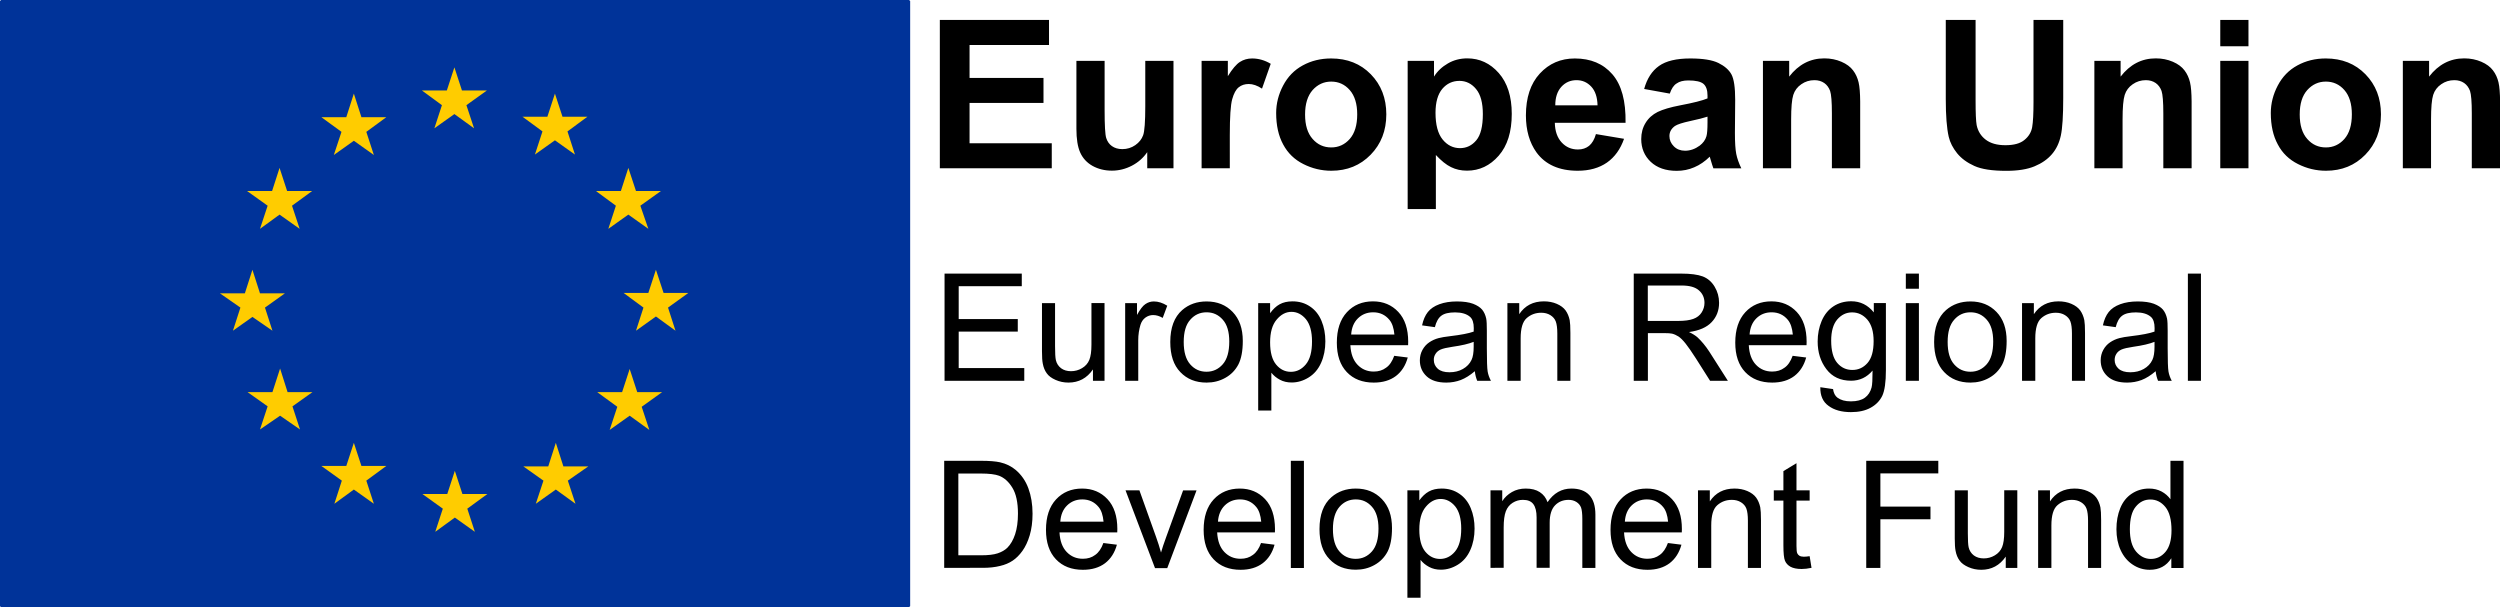 <?xml version="1.0" encoding="utf-8"?>
<!-- Generator: Adobe Illustrator 26.1.0, SVG Export Plug-In . SVG Version: 6.00 Build 0)  -->
<svg version="1.1" id="Layer_1" xmlns="http://www.w3.org/2000/svg" xmlns:xlink="http://www.w3.org/1999/xlink" x="0px" y="0px"
	 viewBox="0 0 2809.8 682.5" style="enable-background:new 0 0 2809.8 682.5;" xml:space="preserve">
<style type="text/css">
	.st0{fill:#003399;}
	.st1{fill:none;stroke:#003399;stroke-width:2.5;stroke-miterlimit:1;}
	.st2{fill:#FFCC00;}
</style>
<g>
	<path d="M1056.3,189.1V22.4H1179v28.2h-89.3v37h83.1v28.1h-83.1V161h92.4v28.1H1056.3z M1289.4,189.1V171
		c-4.4,6.4-10.1,11.5-17.2,15.2c-7.1,3.7-14.6,5.6-22.5,5.6c-8.1,0-15.3-1.8-21.7-5.3c-6.4-3.6-11-8.6-13.9-15
		c-2.9-6.4-4.3-15.4-4.3-26.7V68.4h31.7v55.5c0,17,0.6,27.4,1.8,31.2c1.2,3.8,3.3,6.9,6.4,9.1c3.1,2.2,7,3.4,11.7,3.4
		c5.4,0,10.3-1.5,14.6-4.5c4.3-3,7.2-6.7,8.8-11.1c1.6-4.4,2.4-15.3,2.4-32.6V68.4h31.7v120.7H1289.4z M1382.2,189.1h-31.7V68.4
		h29.5v17.2c5-8.1,9.6-13.5,13.6-16c4-2.6,8.6-3.9,13.7-3.9c7.2,0,14.2,2,20.9,6l-9.8,27.9c-5.3-3.5-10.3-5.2-14.9-5.2
		c-4.4,0-8.2,1.2-11.3,3.7c-3.1,2.5-5.5,6.9-7.3,13.4c-1.8,6.4-2.7,19.9-2.7,40.5V189.1z M1434.3,127c0-10.6,2.6-20.9,7.8-30.8
		c5.2-9.9,12.5-17.5,22.1-22.7c9.5-5.2,20.1-7.8,31.9-7.8c18.1,0,33,5.9,44.6,17.8c11.6,11.9,17.4,26.9,17.4,45
		c0,18.3-5.9,33.4-17.6,45.4c-11.7,12-26.4,18-44.2,18c-11,0-21.5-2.5-31.4-7.5c-10-5-17.5-12.3-22.7-22
		C1436.9,152.7,1434.3,140.9,1434.3,127L1434.3,127z M1466.8,128.7c0,12,2.8,21.1,8.5,27.5c5.6,6.4,12.6,9.5,20.9,9.5
		c8.3,0,15.2-3.2,20.8-9.5c5.6-6.4,8.4-15.6,8.4-27.7c0-11.8-2.8-20.9-8.4-27.3c-5.6-6.4-12.6-9.5-20.8-9.5
		c-8.3,0-15.2,3.2-20.9,9.5C1469.7,107.6,1466.8,116.7,1466.8,128.7L1466.8,128.7z M1582.1,68.4h29.6v17.7c3.8-6.1,9-11,15.6-14.8
		c6.5-3.8,13.8-5.7,21.8-5.7c13.9,0,25.7,5.5,35.4,16.5c9.7,11,14.6,26.3,14.6,45.9c0,20.2-4.9,35.8-14.7,47
		c-9.8,11.2-21.6,16.8-35.6,16.8c-6.6,0-12.6-1.3-18-4c-5.4-2.6-11-7.2-17-13.6V235h-31.7V68.4z M1613.4,126.7
		c0,13.6,2.7,23.6,8,30.1c5.3,6.5,11.9,9.7,19.5,9.7c7.4,0,13.5-3,18.4-8.9c4.9-5.9,7.3-15.7,7.3-29.3c0-12.7-2.5-22.1-7.6-28.2
		c-5-6.1-11.3-9.2-18.7-9.2c-7.7,0-14.2,3-19.3,9C1616,105.9,1613.4,114.9,1613.4,126.7L1613.4,126.7z M1793.7,150.7l31.6,5.3
		c-4.1,11.7-10.5,20.6-19.2,26.7c-8.8,6.1-19.7,9.2-32.9,9.2c-20.8,0-36.3-6.9-46.3-20.6c-7.9-11-11.9-24.9-11.9-41.6
		c0-20,5.2-35.7,15.6-47c10.4-11.3,23.5-17,39.4-17c17.8,0,31.9,5.9,42.2,17.8c10.3,11.9,15.2,30,14.8,54.5h-79.5
		c0.2,9.5,2.8,16.8,7.7,22.1c4.9,5.3,11,7.9,18.3,7.9c5,0,9.1-1.4,12.5-4.1C1789.4,161.1,1792,156.7,1793.7,150.7L1793.7,150.7z
		 M1795.5,118.4c-0.2-9.2-2.6-16.3-7.1-21.1c-4.5-4.8-10-7.2-16.5-7.2c-6.9,0-12.6,2.5-17.2,7.6c-4.5,5.1-6.7,12-6.7,20.7H1795.5z
		 M1876.7,105.2l-28.8-5.2c3.2-11.7,8.8-20.3,16.7-25.9c7.9-5.6,19.6-8.4,35.2-8.4c14.1,0,24.7,1.7,31.6,5.1
		c6.9,3.4,11.8,7.7,14.6,12.8c2.8,5.2,4.2,14.7,4.2,28.6l-0.3,37.3c0,10.6,0.5,18.4,1.5,23.5c1,5,2.9,10.4,5.7,16.2h-31.4
		c-0.8-2.1-1.8-5.3-3-9.4c-0.5-1.9-0.9-3.1-1.1-3.7c-5.4,5.3-11.2,9.3-17.4,11.9c-6.2,2.7-12.8,4-19.7,4c-12.3,0-22.1-3.4-29.2-10.1
		c-7.1-6.7-10.7-15.3-10.7-25.6c0-6.8,1.6-12.9,4.9-18.2c3.2-5.3,7.8-9.4,13.6-12.3c5.8-2.8,14.2-5.3,25.2-7.4
		c14.8-2.8,25.1-5.4,30.8-7.8v-3.2c0-6.1-1.5-10.5-4.5-13.1c-3-2.6-8.7-3.9-17-3.9c-5.6,0-10,1.1-13.2,3.4
		C1881.2,95.7,1878.6,99.6,1876.7,105.2L1876.7,105.2z M1919.1,131.1c-4.1,1.4-10.5,3-19.3,4.9c-8.8,1.9-14.6,3.8-17.3,5.6
		c-4.1,3-6.2,6.7-6.2,11.3c0,4.5,1.7,8.3,5,11.6c3.3,3.3,7.5,4.9,12.6,4.9c5.7,0,11.2-1.9,16.4-5.7c3.8-2.9,6.4-6.4,7.6-10.6
		c0.8-2.7,1.2-7.9,1.2-15.6V131.1z M2090.6,189.1h-31.7v-61.6c0-13-0.7-21.5-2-25.3c-1.4-3.8-3.6-6.8-6.6-8.9
		c-3.1-2.1-6.7-3.2-11-3.2c-5.5,0-10.4,1.5-14.8,4.6c-4.4,3-7.4,7-9,12c-1.6,5-2.4,14.3-2.4,27.7v54.7h-31.7V68.4h29.5v17.7
		c10.5-13.6,23.6-20.5,39.5-20.5c7,0,13.4,1.3,19.2,3.8c5.8,2.5,10.2,5.8,13.1,9.7c3,3.9,5,8.4,6.2,13.4c1.2,5,1.7,12.2,1.8,21.5
		V189.1z M2187,22.4h33.4v90.3c0,14.3,0.4,23.6,1.2,27.9c1.4,6.8,4.8,12.3,10.2,16.4c5.4,4.1,12.7,6.2,22.1,6.2
		c9.5,0,16.6-1.9,21.4-5.9c4.8-3.9,7.7-8.7,8.7-14.4c1-5.7,1.5-15.1,1.5-28.3V22.4h33.4V110c0,20-0.9,34.2-2.7,42.4
		c-1.8,8.3-5.1,15.2-10,20.9c-4.9,5.7-11.3,10.2-19.5,13.6c-8.1,3.4-18.7,5.1-31.8,5.1c-15.8,0-27.8-1.8-35.9-5.5
		c-8.2-3.7-14.6-8.4-19.4-14.3c-4.7-5.9-7.9-12-9.4-18.5c-2.2-9.6-3.3-23.6-3.3-42.3V22.4z M2463.1,189.1h-31.7v-61.6
		c0-13-0.7-21.5-2-25.3c-1.4-3.8-3.6-6.8-6.6-8.9c-3.1-2.1-6.7-3.2-11-3.2c-5.5,0-10.4,1.5-14.8,4.6c-4.4,3-7.4,7-9,12
		c-1.6,5-2.4,14.3-2.4,27.7v54.7h-31.7V68.4h29.5v17.7c10.5-13.6,23.6-20.5,39.5-20.5c7,0,13.4,1.3,19.2,3.8
		c5.8,2.5,10.2,5.8,13.1,9.7c3,3.9,5,8.4,6.2,13.4c1.2,5,1.7,12.2,1.8,21.5V189.1z M2495.4,52V22.4h31.7V52H2495.4z M2495.4,189.1
		V68.4h31.7v120.7H2495.4z M2552.2,127c0-10.6,2.6-20.9,7.8-30.8c5.2-9.9,12.5-17.5,22.1-22.7c9.5-5.2,20.1-7.8,31.9-7.8
		c18.1,0,33,5.9,44.6,17.8c11.6,11.9,17.4,26.9,17.4,45c0,18.3-5.9,33.4-17.6,45.4c-11.7,12-26.4,18-44.2,18
		c-11,0-21.5-2.5-31.4-7.5c-10-5-17.6-12.3-22.7-22C2554.8,152.7,2552.2,140.9,2552.2,127L2552.2,127z M2584.7,128.7
		c0,12,2.8,21.1,8.5,27.5c5.6,6.4,12.6,9.5,20.9,9.5c8.3,0,15.2-3.2,20.8-9.5c5.6-6.4,8.4-15.6,8.4-27.7c0-11.8-2.8-20.9-8.4-27.3
		c-5.6-6.4-12.6-9.5-20.8-9.5c-8.3,0-15.2,3.2-20.9,9.5C2587.5,107.6,2584.7,116.7,2584.7,128.7L2584.7,128.7z M2809.8,189.1h-31.7
		v-61.6c0-13-0.7-21.5-2-25.3c-1.4-3.8-3.6-6.8-6.6-8.9c-3.1-2.1-6.7-3.2-11-3.2c-5.5,0-10.4,1.5-14.8,4.6c-4.4,3-7.4,7-9,12
		c-1.6,5-2.4,14.3-2.4,27.7v54.7h-31.7V68.4h29.5v17.7c10.5-13.6,23.6-20.5,39.5-20.5c7,0,13.4,1.3,19.2,3.8
		c5.8,2.5,10.2,5.8,13.1,9.7c3,3.9,5,8.4,6.2,13.4c1.2,5,1.7,12.2,1.8,21.5V189.1z"/>
	<path d="M1061.6,428V307.5h86.8v14.2h-70.9v36.9h66.4v14.1h-66.4v41h73.7V428H1061.6z M1228.4,428v-12.8
		c-6.8,9.9-16,14.8-27.6,14.8c-5.1,0-9.9-1-14.4-3c-4.5-2-7.8-4.4-9.9-7.4c-2.2-3-3.7-6.6-4.5-11c-0.6-2.9-0.9-7.5-0.9-13.8v-54.1
		h14.7v48.4c0,7.7,0.3,12.9,0.9,15.6c0.9,3.9,2.9,6.9,5.9,9.2c3,2.2,6.7,3.3,11.1,3.3c4.4,0,8.6-1.1,12.4-3.4
		c3.9-2.3,6.6-5.4,8.2-9.3c1.6-3.9,2.4-9.6,2.4-17.1v-46.8h14.7V428H1228.4z M1264.6,428v-87.3h13.3V354c3.4-6.2,6.5-10.3,9.4-12.2
		c2.9-2,6-3,9.5-3c5,0,10,1.6,15.1,4.8l-5.1,13.7c-3.6-2.1-7.2-3.2-10.8-3.2c-3.2,0-6.1,1-8.7,2.9c-2.6,1.9-4.4,4.6-5.5,8.1
		c-1.6,5.3-2.5,11-2.5,17.3V428H1264.6z M1315.3,384.4c0-16.2,4.5-28.1,13.4-35.9c7.5-6.5,16.6-9.7,27.4-9.7
		c12,0,21.7,3.9,29.3,11.8c7.6,7.9,11.4,18.7,11.4,32.6c0,11.2-1.7,20.1-5,26.5c-3.4,6.4-8.2,11.4-14.7,15c-6.4,3.6-13.4,5.3-21,5.3
		c-12.2,0-22-3.9-29.5-11.8C1319,410.4,1315.3,399.1,1315.3,384.4L1315.3,384.4z M1330.4,384.4c0,11.2,2.4,19.5,7.3,25.1
		c4.9,5.6,11,8.3,18.3,8.3c7.3,0,13.4-2.8,18.3-8.4c4.9-5.6,7.3-14.1,7.3-25.6c0-10.8-2.4-19-7.3-24.5c-4.9-5.6-11-8.3-18.2-8.3
		c-7.4,0-13.5,2.8-18.3,8.3C1332.8,364.8,1330.4,373.2,1330.4,384.4L1330.4,384.4z M1414.1,461.4V340.7h13.4v11.3
		c3.2-4.4,6.7-7.8,10.7-10c4-2.2,8.8-3.3,14.5-3.3c7.4,0,14,1.9,19.7,5.8c5.7,3.8,10,9.2,12.9,16.2c2.9,7,4.3,14.6,4.3,23
		c0,8.9-1.6,17-4.8,24.1c-3.2,7.2-7.8,12.6-13.9,16.4c-6.1,3.8-12.5,5.7-19.2,5.7c-4.9,0-9.3-1-13.2-3.1c-3.9-2.1-7.1-4.7-9.6-7.9
		v42.5H1414.1z M1427.5,384.9c0,11.2,2.3,19.5,6.8,24.9c4.5,5.4,10,8.1,16.5,8.1c6.6,0,12.2-2.8,16.8-8.3c4.7-5.6,7-14.2,7-25.8
		c0-11.1-2.3-19.4-6.8-25c-4.6-5.5-10-8.3-16.3-8.3c-6.3,0-11.8,2.9-16.7,8.8C1429.9,365.1,1427.5,373.6,1427.5,384.9L1427.5,384.9z
		 M1567,399.9l15.2,1.9c-2.4,8.9-6.9,15.9-13.3,20.8c-6.5,4.9-14.8,7.4-24.9,7.4c-12.7,0-22.8-3.9-30.3-11.8
		c-7.5-7.9-11.2-18.9-11.2-33.1c0-14.7,3.8-26.1,11.3-34.2c7.5-8.1,17.3-12.2,29.3-12.2c11.6,0,21.1,4,28.5,11.9
		c7.4,7.9,11.1,19.1,11.1,33.5c0,0.9,0,2.2-0.1,3.9h-64.9c0.5,9.6,3.2,16.9,8.1,22c4.9,5.1,10.9,7.6,18.2,7.6c5.4,0,10-1.4,13.8-4.3
		C1561.7,410.7,1564.8,406.1,1567,399.9L1567,399.9z M1518.6,376h48.6c-0.7-7.3-2.5-12.8-5.6-16.5c-4.7-5.7-10.8-8.5-18.3-8.5
		c-6.8,0-12.5,2.3-17.1,6.8C1521.6,362.3,1519.1,368.4,1518.6,376L1518.6,376z M1657.6,417.2c-5.5,4.7-10.7,7.9-15.8,9.9
		c-5.1,1.9-10.5,2.9-16.3,2.9c-9.6,0-16.9-2.3-22-7c-5.1-4.7-7.7-10.7-7.7-18c0-4.3,1-8.2,2.9-11.7c1.9-3.5,4.5-6.4,7.6-8.5
		c3.1-2.1,6.7-3.8,10.6-4.8c2.9-0.8,7.3-1.5,13.1-2.2c11.9-1.4,20.7-3.1,26.3-5.1c0.1-2,0.1-3.3,0.1-3.9c0-6-1.4-10.3-4.2-12.7
		c-3.8-3.3-9.4-5-16.8-5c-6.9,0-12.1,1.2-15.4,3.7c-3.3,2.4-5.8,6.8-7.3,12.9l-14.4-2c1.3-6.2,3.5-11.2,6.5-15c3-3.8,7.3-6.7,13-8.8
		c5.7-2.1,12.3-3.1,19.7-3.1c7.4,0,13.5,0.9,18.1,2.6c4.6,1.8,8,4,10.2,6.6c2.2,2.7,3.7,6,4.6,10.1c0.5,2.5,0.7,7.1,0.7,13.6v19.7
		c0,13.8,0.3,22.4,0.9,26.1c0.6,3.6,1.9,7.1,3.7,10.5h-15.4C1659,424.9,1658,421.3,1657.6,417.2L1657.6,417.2z M1656.3,384.2
		c-5.4,2.2-13.4,4.1-24.1,5.6c-6.1,0.9-10.3,1.9-12.9,3c-2.5,1.1-4.5,2.7-5.8,4.8c-1.4,2.1-2.1,4.5-2,7c0,3.9,1.5,7.2,4.5,9.9
		c3,2.6,7.3,3.9,13.1,3.9c5.7,0,10.7-1.2,15.1-3.7c4.4-2.5,7.7-5.9,9.7-10.2c1.6-3.3,2.4-8.3,2.4-14.8V384.2z M1694.2,428v-87.3
		h13.3v12.4c6.4-9.6,15.6-14.4,27.7-14.4c5.2,0,10.1,0.9,14.5,2.8c4.4,1.9,7.7,4.4,9.9,7.4c2.2,3.1,3.7,6.7,4.6,10.9
		c0.5,2.7,0.8,7.5,0.8,14.4V428h-14.7v-53.1c0-6-0.6-10.5-1.7-13.5c-1.1-3-3.2-5.4-6.1-7.2c-2.9-1.8-6.3-2.7-10.3-2.7
		c-6.3,0-11.7,2-16.3,6c-4.6,4-6.8,11.6-6.8,22.8V428H1694.2z M1836.2,428V307.5h53.2c10.7,0,18.8,1.1,24.4,3.2
		c5.6,2.2,10,6,13.3,11.5c3.3,5.5,5,11.5,5,18.2c0,8.5-2.8,15.8-8.3,21.6c-5.5,5.9-14,9.6-25.5,11.2c4.2,2,7.4,4,9.6,6
		c4.6,4.3,9,9.6,13.2,16L1942,428h-20l-15.9-25.1c-4.6-7.2-8.5-12.8-11.5-16.6c-3-3.8-5.7-6.5-8.1-8.1c-2.4-1.5-4.8-2.6-7.2-3.2
		c-1.8-0.4-4.8-0.6-8.8-0.6h-18.4V428H1836.2z M1852.1,360.7h34.1c7.3,0,12.9-0.8,17-2.3c4.1-1.5,7.2-3.9,9.3-7.2
		c2.1-3.3,3.2-6.9,3.2-10.8c0-5.7-2.1-10.4-6.2-14c-4.1-3.7-10.6-5.5-19.5-5.5h-38V360.7z M2014.8,399.9l15.2,1.9
		c-2.4,8.9-6.9,15.9-13.3,20.8c-6.5,4.9-14.8,7.4-24.9,7.4c-12.7,0-22.8-3.9-30.3-11.8c-7.5-7.9-11.2-18.9-11.2-33.1
		c0-14.7,3.8-26.1,11.3-34.2c7.5-8.1,17.3-12.2,29.3-12.2c11.6,0,21.1,4,28.5,11.9c7.4,7.9,11.1,19.1,11.1,33.5c0,0.9,0,2.2-0.1,3.9
		h-64.9c0.5,9.6,3.2,16.9,8.1,22c4.9,5.1,10.9,7.6,18.2,7.6c5.4,0,10-1.4,13.8-4.3C2009.5,410.7,2012.5,406.1,2014.8,399.9
		L2014.8,399.9z M1966.4,376h48.6c-0.7-7.3-2.5-12.8-5.6-16.5c-4.7-5.7-10.8-8.5-18.3-8.5c-6.8,0-12.5,2.3-17.1,6.8
		C1969.4,362.3,1966.9,368.4,1966.4,376L1966.4,376z M2045.9,435.2l14.3,2.1c0.6,4.4,2.3,7.7,5,9.7c3.7,2.7,8.6,4.1,15,4.1
		c6.8,0,12.1-1.4,15.8-4.1c3.7-2.7,6.2-6.6,7.5-11.5c0.8-3,1.1-9.3,1.1-19c-6.4,7.6-14.5,11.4-24.1,11.4c-12,0-21.2-4.3-27.8-13
		c-6.6-8.7-9.8-19-9.8-31.1c0-8.3,1.5-16,4.5-23.1c3-7,7.4-12.5,13.1-16.3c5.7-3.8,12.4-5.8,20.1-5.8c10.3,0,18.7,4.2,25.4,12.5
		v-10.5h13.6v75.4c0,13.6-1.4,23.2-4.1,28.9c-2.8,5.7-7.1,10.1-13.1,13.4c-6,3.3-13.3,4.9-22.1,4.9c-10.4,0-18.8-2.3-25.1-7
		C2048.8,451.7,2045.7,444.6,2045.9,435.2L2045.9,435.2z M2058.1,382.8c0,11.5,2.3,19.8,6.8,25.1c4.5,5.3,10.2,7.9,17,7.9
		c6.8,0,12.4-2.6,17-7.8c4.6-5.2,6.9-13.4,6.9-24.6c0-10.7-2.4-18.7-7.1-24.2c-4.7-5.4-10.4-8.1-17.1-8.1c-6.6,0-12.1,2.7-16.7,8
		C2060.4,364.4,2058.1,372.3,2058.1,382.8L2058.1,382.8z M2142,324.5v-17h14.7v17H2142z M2142,428v-87.3h14.7V428H2142z
		 M2173.8,384.4c0-16.2,4.5-28.1,13.4-35.9c7.5-6.5,16.6-9.7,27.4-9.7c12,0,21.7,3.9,29.3,11.8c7.6,7.9,11.4,18.7,11.4,32.6
		c0,11.2-1.7,20.1-5,26.5c-3.4,6.4-8.2,11.4-14.7,15c-6.4,3.6-13.4,5.3-21,5.3c-12.2,0-22-3.9-29.5-11.8
		C2177.6,410.4,2173.8,399.1,2173.8,384.4L2173.8,384.4z M2189,384.4c0,11.2,2.4,19.5,7.3,25.1c4.9,5.6,11,8.3,18.3,8.3
		c7.3,0,13.4-2.8,18.3-8.4c4.9-5.6,7.3-14.1,7.3-25.6c0-10.8-2.4-19-7.3-24.5c-4.9-5.6-11-8.3-18.2-8.3c-7.4,0-13.5,2.8-18.3,8.3
		C2191.4,364.8,2189,373.2,2189,384.4L2189,384.4z M2272.6,428v-87.3h13.3v12.4c6.4-9.6,15.6-14.4,27.7-14.4
		c5.2,0,10.1,0.9,14.5,2.8c4.4,1.9,7.7,4.4,9.9,7.4c2.2,3.1,3.7,6.7,4.6,10.9c0.5,2.7,0.8,7.5,0.8,14.4V428h-14.7v-53.1
		c0-6-0.6-10.5-1.7-13.5c-1.1-3-3.2-5.4-6.1-7.2c-2.9-1.8-6.3-2.7-10.3-2.7c-6.3,0-11.7,2-16.3,6c-4.6,4-6.8,11.6-6.8,22.8V428
		H2272.6z M2422.8,417.2c-5.5,4.7-10.7,7.9-15.8,9.9c-5.1,1.9-10.5,2.9-16.3,2.9c-9.6,0-16.9-2.3-22-7c-5.1-4.7-7.7-10.7-7.7-18
		c0-4.3,1-8.2,2.9-11.7c1.9-3.5,4.5-6.4,7.6-8.5c3.1-2.1,6.7-3.8,10.6-4.8c2.9-0.8,7.3-1.5,13.1-2.2c11.9-1.4,20.7-3.1,26.3-5.1
		c0.1-2,0.1-3.3,0.1-3.9c0-6-1.4-10.3-4.2-12.7c-3.8-3.3-9.4-5-16.8-5c-6.9,0-12.1,1.2-15.4,3.7c-3.3,2.4-5.8,6.8-7.3,12.9l-14.4-2
		c1.3-6.2,3.5-11.2,6.5-15c3-3.8,7.3-6.7,13-8.8c5.7-2.1,12.3-3.1,19.7-3.1c7.4,0,13.5,0.9,18.1,2.6c4.6,1.8,8,4,10.2,6.6
		c2.2,2.7,3.7,6,4.6,10.1c0.5,2.5,0.7,7.1,0.7,13.6v19.7c0,13.8,0.3,22.4,0.9,26.1c0.6,3.6,1.9,7.1,3.7,10.5h-15.4
		C2424.2,424.9,2423.2,421.3,2422.8,417.2L2422.8,417.2z M2421.5,384.2c-5.4,2.2-13.4,4.1-24.1,5.6c-6.1,0.9-10.3,1.9-12.9,3
		c-2.5,1.1-4.5,2.7-5.8,4.8c-1.4,2.1-2,4.5-2,7c0,3.9,1.5,7.2,4.5,9.9c3,2.6,7.3,3.9,13.1,3.9c5.7,0,10.7-1.2,15.1-3.7
		c4.4-2.5,7.7-5.9,9.7-10.2c1.6-3.3,2.4-8.3,2.4-14.8V384.2z M2459,428V307.5h14.7V428H2459z"/>
	<path d="M1061.2,638.4V517.9h41.4c9.3,0,16.5,0.6,21.4,1.7c6.9,1.6,12.7,4.5,17.6,8.6c6.3,5.4,11.1,12.2,14.2,20.6
		c3.1,8.4,4.7,17.9,4.7,28.6c0,9.1-1.1,17.3-3.2,24.3c-2.1,7.1-4.9,12.9-8.2,17.5s-7,8.3-10.9,10.9c-4,2.7-8.7,4.7-14.3,6
		c-5.6,1.4-12,2.1-19.3,2.1H1061.2z M1077.1,624.1h25.6c7.9,0,14.1-0.7,18.6-2.2c4.5-1.5,8.1-3.6,10.8-6.2c3.8-3.8,6.7-8.9,8.8-15.2
		c2.1-6.4,3.2-14.1,3.2-23.2c0-12.6-2.1-22.3-6.2-29c-4.1-6.8-9.1-11.3-15-13.6c-4.3-1.6-11.1-2.5-20.6-2.5h-25.2V624.1z
		 M1240.1,610.3l15.2,1.9c-2.4,8.9-6.9,15.9-13.3,20.8c-6.5,4.9-14.8,7.4-24.9,7.4c-12.7,0-22.8-3.9-30.3-11.8
		c-7.5-7.9-11.2-18.9-11.2-33.1c0-14.7,3.8-26.1,11.3-34.2c7.5-8.1,17.3-12.2,29.3-12.2c11.6,0,21.1,4,28.5,11.9
		c7.4,7.9,11.1,19.1,11.1,33.5c0,0.9,0,2.2-0.1,3.9h-64.9c0.5,9.6,3.2,16.9,8.1,22c4.9,5.1,10.9,7.6,18.2,7.6c5.4,0,10-1.4,13.8-4.3
		C1234.8,621,1237.9,616.5,1240.1,610.3L1240.1,610.3z M1191.7,586.3h48.6c-0.7-7.3-2.5-12.8-5.6-16.5c-4.7-5.7-10.8-8.5-18.3-8.5
		c-6.8,0-12.5,2.3-17.1,6.8C1194.7,572.6,1192.2,578.7,1191.7,586.3L1191.7,586.3z M1298.1,638.4l-33.1-87.3h15.6l18.7,52.3
		c2,5.6,3.9,11.5,5.6,17.6c1.3-4.6,3.1-10.1,5.5-16.6l19.3-53.2h15.1l-32.9,87.3H1298.1z M1417.3,610.3l15.2,1.9
		c-2.4,8.9-6.9,15.9-13.3,20.8c-6.5,4.9-14.8,7.4-24.9,7.4c-12.7,0-22.8-3.9-30.3-11.8c-7.5-7.9-11.2-18.9-11.2-33.1
		c0-14.7,3.8-26.1,11.3-34.2c7.5-8.1,17.3-12.2,29.3-12.2c11.6,0,21.1,4,28.5,11.9c7.4,7.9,11,19.1,11.1,33.5c0,0.9,0,2.2-0.1,3.9
		h-64.9c0.5,9.6,3.2,16.9,8.1,22c4.9,5.1,10.9,7.6,18.2,7.6c5.4,0,10-1.4,13.8-4.3C1412,621,1415.1,616.5,1417.3,610.3L1417.3,610.3
		z M1368.9,586.3h48.6c-0.7-7.3-2.5-12.8-5.6-16.5c-4.7-5.7-10.8-8.5-18.3-8.5c-6.8,0-12.5,2.3-17.1,6.8
		C1372,572.6,1369.4,578.7,1368.9,586.3L1368.9,586.3z M1450.8,638.4V517.9h14.7v120.5H1450.8z M1483,594.7
		c0-16.2,4.5-28.1,13.4-35.9c7.5-6.5,16.6-9.7,27.4-9.7c12,0,21.7,3.9,29.3,11.8c7.6,7.9,11.4,18.7,11.4,32.6
		c0,11.2-1.7,20.1-5,26.5c-3.4,6.4-8.2,11.4-14.7,15c-6.4,3.6-13.4,5.3-21,5.3c-12.2,0-22-3.9-29.5-11.8
		C1486.7,620.7,1483,609.5,1483,594.7L1483,594.7z M1498.1,594.7c0,11.2,2.4,19.5,7.3,25.1c4.9,5.6,11,8.3,18.3,8.3
		c7.3,0,13.4-2.8,18.3-8.4c4.9-5.6,7.3-14.1,7.3-25.6c0-10.8-2.4-19-7.3-24.5c-4.9-5.6-11-8.3-18.2-8.3c-7.4,0-13.5,2.8-18.3,8.3
		C1500.6,575.2,1498.1,583.5,1498.1,594.7L1498.1,594.7z M1581.8,671.8V551.1h13.4v11.3c3.2-4.4,6.7-7.8,10.7-10
		c4-2.2,8.8-3.3,14.5-3.3c7.4,0,14,1.9,19.7,5.8c5.7,3.8,10,9.2,12.9,16.2c2.9,7,4.3,14.6,4.3,23c0,8.9-1.6,17-4.8,24.1
		c-3.2,7.2-7.8,12.6-13.9,16.4c-6.1,3.8-12.5,5.7-19.2,5.7c-4.9,0-9.3-1-13.2-3.1c-3.9-2.1-7.1-4.7-9.6-7.9v42.5H1581.8z
		 M1595.2,595.2c0,11.2,2.3,19.5,6.8,24.9c4.5,5.4,10,8.1,16.5,8.1c6.5,0,12.2-2.8,16.8-8.3c4.7-5.6,7-14.2,7-25.8
		c0-11.1-2.3-19.4-6.8-25c-4.6-5.5-10-8.3-16.3-8.3c-6.3,0-11.8,2.9-16.7,8.8C1597.6,575.4,1595.2,584,1595.2,595.2L1595.2,595.2z
		 M1675.2,638.4v-87.3h13.2v12.2c2.7-4.3,6.4-7.7,10.9-10.3c4.5-2.6,9.7-3.9,15.5-3.9c6.4,0,11.7,1.3,15.8,4c4.1,2.7,7,6.4,8.7,11.3
		c6.9-10.2,15.8-15.3,26.9-15.3c8.6,0,15.3,2.4,19.9,7.2c4.6,4.8,7,12.2,7,22.1v59.9h-14.7v-55c0-5.9-0.5-10.2-1.4-12.8
		c-1-2.6-2.7-4.7-5.2-6.3c-2.5-1.6-5.5-2.4-8.8-2.4c-6.1,0-11.2,2-15.2,6.1c-4,4.1-6.1,10.6-6.1,19.6v50.7h-14.7v-56.7
		c0-6.6-1.2-11.5-3.6-14.8c-2.4-3.3-6.3-4.9-11.8-4.9c-4.1,0-8,1.1-11.5,3.3c-3.5,2.2-6.1,5.4-7.7,9.6c-1.6,4.2-2.4,10.3-2.4,18.2
		v45.3H1675.2z M1874.6,610.3l15.2,1.9c-2.4,8.9-6.9,15.9-13.3,20.8c-6.5,4.9-14.8,7.4-24.9,7.4c-12.7,0-22.8-3.9-30.3-11.8
		c-7.5-7.9-11.2-18.9-11.2-33.1c0-14.7,3.8-26.1,11.3-34.2c7.5-8.1,17.3-12.2,29.3-12.2c11.6,0,21.1,4,28.5,11.9
		c7.4,7.9,11.1,19.1,11.1,33.5c0,0.9,0,2.2-0.1,3.9h-64.9c0.5,9.6,3.2,16.9,8.1,22c4.9,5.1,10.9,7.6,18.2,7.6c5.4,0,10-1.4,13.8-4.3
		C1869.3,621,1872.3,616.5,1874.6,610.3L1874.6,610.3z M1826.2,586.3h48.6c-0.7-7.3-2.5-12.8-5.6-16.5c-4.7-5.7-10.8-8.5-18.3-8.5
		c-6.8,0-12.5,2.3-17.1,6.8C1829.2,572.6,1826.7,578.7,1826.2,586.3L1826.2,586.3z M1908.4,638.4v-87.3h13.3v12.4
		c6.4-9.6,15.6-14.4,27.7-14.4c5.2,0,10.1,0.9,14.5,2.8c4.4,1.9,7.7,4.4,9.9,7.4c2.2,3.1,3.7,6.7,4.6,10.9c0.5,2.7,0.8,7.5,0.8,14.4
		v53.7h-14.7v-53.1c0-6-0.6-10.5-1.7-13.5c-1.1-3-3.2-5.4-6.1-7.2c-2.9-1.8-6.3-2.7-10.3-2.7c-6.3,0-11.7,2-16.3,6
		c-4.6,4-6.8,11.6-6.8,22.8v47.7H1908.4z M2033.9,625.1l2.1,13.1c-4.2,0.9-7.9,1.3-11.1,1.3c-5.4,0-9.5-0.9-12.5-2.5
		c-3-1.7-5-3.9-6.2-6.7c-1.2-2.8-1.8-8.6-1.8-17.5v-50.2h-10.8v-11.5h10.8v-21.6l14.7-8.9v30.5h14.8v11.5h-14.8v51
		c0,4.2,0.3,6.9,0.8,8.1c0.5,1.2,1.4,2.2,2.5,2.9c1.2,0.7,2.9,1.1,5,1.1C2029.1,625.7,2031.3,625.5,2033.9,625.1L2033.9,625.1z
		 M2097.5,638.4V517.9h81v14.2h-65.1v37.3h56.3v14.2h-56.3v54.7H2097.5z M2254.3,638.4v-12.8c-6.8,9.9-16,14.8-27.6,14.8
		c-5.1,0-9.9-1-14.4-3c-4.5-2-7.8-4.4-9.9-7.4c-2.2-3-3.7-6.6-4.5-11c-0.6-2.9-0.9-7.5-0.9-13.8v-54.1h14.7v48.4
		c0,7.7,0.3,12.9,0.9,15.6c0.9,3.9,2.9,6.9,5.9,9.2c3,2.2,6.7,3.3,11.1,3.3c4.4,0,8.6-1.1,12.4-3.4c3.9-2.3,6.6-5.4,8.2-9.3
		c1.6-3.9,2.4-9.6,2.4-17.1v-46.8h14.7v87.3H2254.3z M2290.7,638.4v-87.3h13.3v12.4c6.4-9.6,15.6-14.4,27.7-14.4
		c5.2,0,10.1,0.9,14.5,2.8c4.4,1.9,7.7,4.4,9.9,7.4c2.2,3.1,3.7,6.7,4.6,10.9c0.5,2.7,0.8,7.5,0.8,14.4v53.7h-14.7v-53.1
		c0-6-0.6-10.5-1.7-13.5c-1.1-3-3.2-5.4-6.1-7.2c-2.9-1.8-6.3-2.7-10.3-2.7c-6.3,0-11.7,2-16.3,6c-4.6,4-6.8,11.6-6.8,22.8v47.7
		H2290.7z M2440.4,638.4v-11c-5.5,8.7-13.6,13-24.3,13c-6.9,0-13.3-1.9-19.1-5.8c-5.8-3.8-10.3-9.2-13.5-16.1
		c-3.2-6.9-4.8-14.8-4.8-23.7c0-8.7,1.4-16.6,4.3-23.7c2.9-7.1,7.2-12.5,13-16.3c5.8-3.8,12.2-5.7,19.4-5.7c5.2,0,9.9,1.1,14,3.3
		c4.1,2.2,7.4,5.1,10,8.7v-43.2h14.7v120.5H2440.4z M2393.8,594.8c0,11.2,2.3,19.5,7,25.1c4.7,5.5,10.2,8.3,16.6,8.3
		c6.4,0,11.9-2.6,16.4-7.9c4.5-5.3,6.8-13.4,6.8-24.2c0-11.9-2.3-20.7-6.9-26.3c-4.6-5.6-10.2-8.4-16.9-8.4c-6.6,0-12,2.7-16.4,8.1
		C2396,574.8,2393.8,583.2,2393.8,594.8L2393.8,594.8z"/>
	<rect x="1.2" y="1.2" class="st0" width="1020.5" height="680"/>
	<rect x="1.2" y="1.2" class="st1" width="1020.5" height="680"/>
	<polygon class="st2" points="510.7,75.7 502.2,101.7 474.2,101.7 496.7,118.2 488.2,144.2 510.7,128.2 532.8,144.2 524.2,118.2 
		547.2,101.7 519.2,101.7 	"/>
	<polygon class="st2" points="283.7,303.2 275.2,329.7 247.2,329.7 270.2,345.7 261.8,371.7 283.7,356.2 306.2,371.7 297.8,345.7 
		320.2,329.7 292.2,329.7 	"/>
	<polygon class="st2" points="737.2,303.2 728.7,329.2 700.8,329.2 723.2,345.7 714.8,371.7 737.2,355.7 759.2,371.7 750.8,345.7 
		773.7,329.2 745.8,329.2 	"/>
	<polygon class="st2" points="511.2,529.2 502.7,555.2 474.7,555.2 497.7,571.7 489.2,597.7 511.2,581.7 533.7,597.7 525.2,571.7 
		547.8,555.2 519.7,555.2 	"/>
	<polygon class="st2" points="623.7,105.2 615.2,131.2 587.2,131.2 609.7,147.7 601.2,173.7 623.7,157.7 646.2,173.7 637.8,147.7 
		660.2,131.2 632.2,131.2 	"/>
	<polygon class="st2" points="706.2,188.7 697.8,214.7 669.8,214.7 692.2,231.2 683.7,257.2 706.2,241.2 728.7,257.2 719.7,231.2 
		742.8,214.7 714.8,214.7 	"/>
	<polygon class="st2" points="707.7,414.7 699.2,440.7 671.2,440.7 693.8,457.2 685.2,483.2 707.7,467.2 729.8,483.2 721.2,457.2 
		744.2,440.7 716.2,440.7 	"/>
	<polygon class="st2" points="624.7,497.7 616.2,524.2 588.2,524.2 610.8,540.2 602.2,566.2 624.7,550.2 646.8,566.2 638.2,540.2 
		661.2,524.2 633.2,524.2 	"/>
	<polygon class="st2" points="397.7,497.7 389.2,523.7 361.2,523.7 384.2,540.2 375.8,566.2 397.7,550.2 420.2,566.2 411.7,540.2 
		434.2,523.7 406.2,523.7 	"/>
	<polygon class="st2" points="314.8,414.2 306.2,440.7 278.2,440.7 300.8,456.7 292.2,482.7 314.8,467.2 337.2,482.7 328.7,456.7 
		351.2,440.7 323.2,440.7 	"/>
	<polygon class="st2" points="314.2,188.7 305.8,214.7 277.7,214.7 300.8,231.2 292.2,257.2 314.2,241.2 336.8,257.2 328.2,231.2 
		350.8,214.7 322.7,214.7 	"/>
	<polygon class="st2" points="397.7,105.2 389.2,131.7 361.2,131.7 383.8,148.2 375.2,174.2 397.7,158.2 420.2,174.2 411.7,148.2 
		434.2,131.7 406.2,131.7 	"/>
</g>
</svg>
